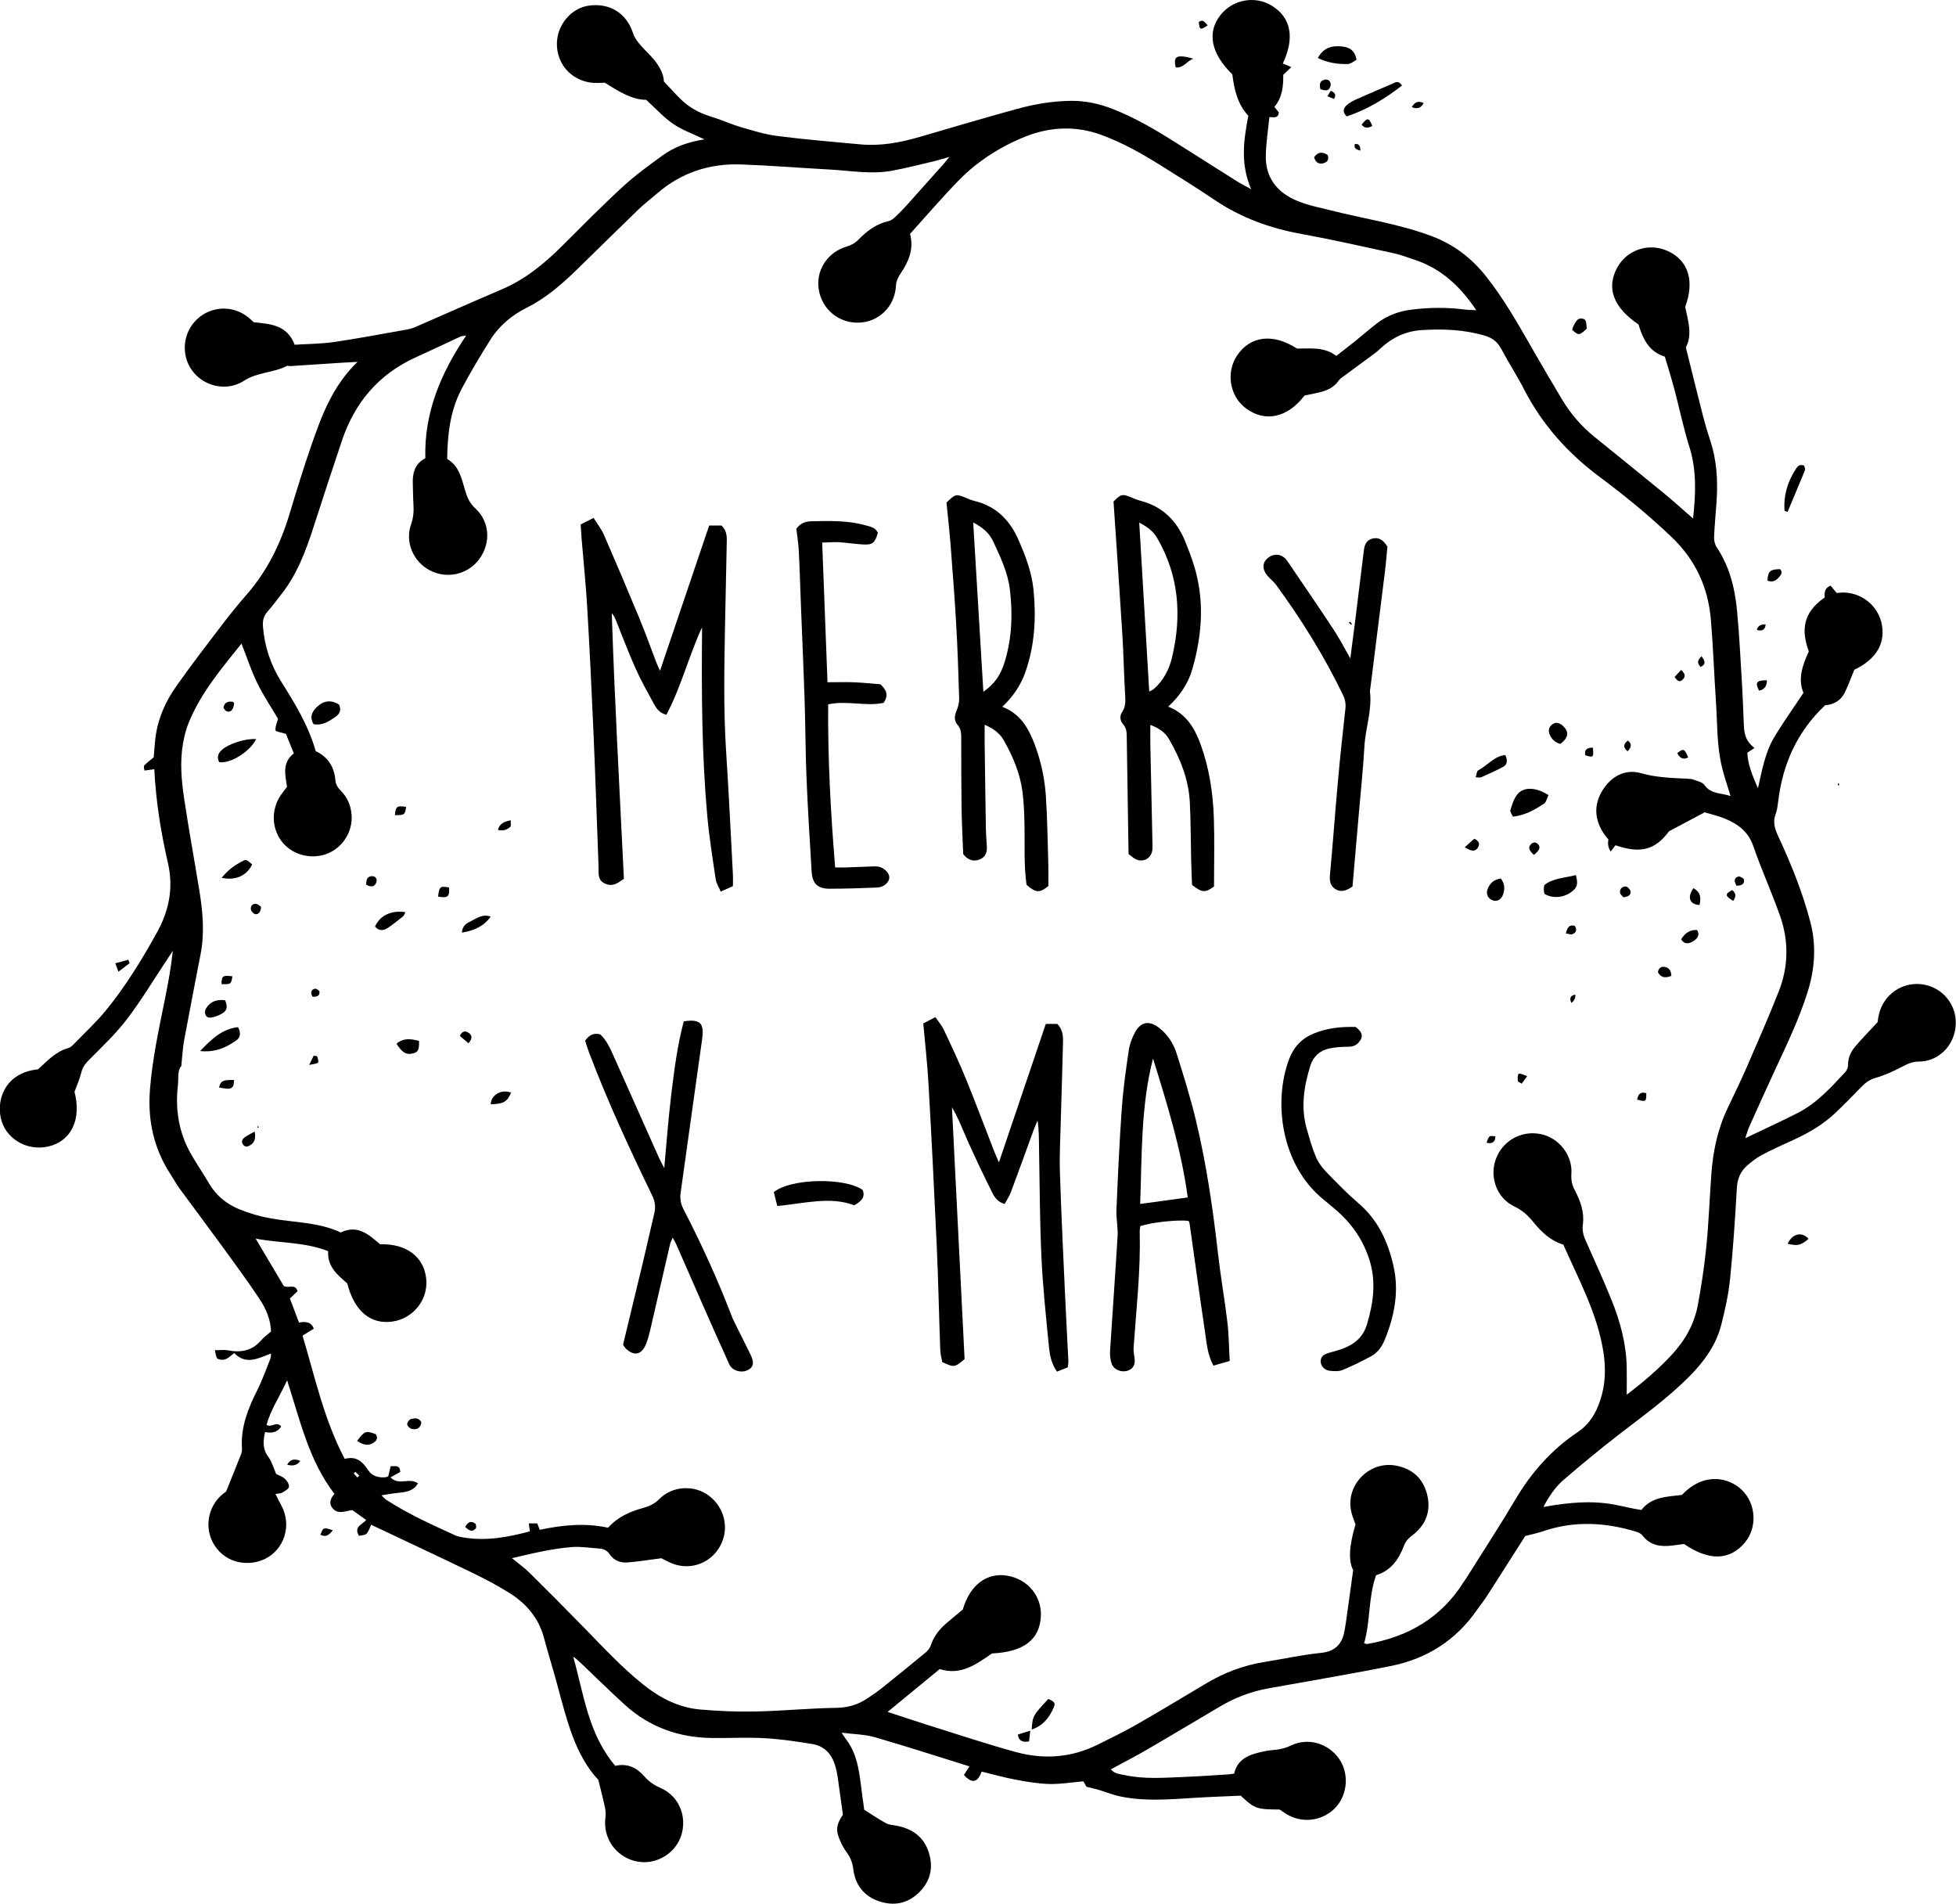<?xml version="1.0" encoding="UTF-8"?> <svg xmlns="http://www.w3.org/2000/svg" id="b" viewBox="0 0 350 340.58"><g id="c"><path d="m150.83,324.68c-.33-2.38-.63-4.62-.95-6.86-.09-.64-.24-1.27-.42-1.89-.61-2.1-1.91-3.57-4.11-3.93-2.8-.45-5.63-.88-8.46-1.04-3.17-.18-6.35,0-9.52-.04-5.93-.07-11.19-1.95-15.6-5.97-2.63-2.4-5.17-4.9-7.75-7.35-.45-.43-.9-.86-1.45-1.22,1.9,6.74,2.7,13.88,7.53,19.52,2.24-.51,3.89.39,5.24,1.93.83.95,1.79,1.57,2.95,2.08,3.28,1.45,4.76,5.25,3.53,8.67-1.17,3.26-4.78,5.2-8.15,4.37-3.53-.86-5.8-4.18-5.34-7.74.08-.61.04-1.26-.08-1.86-.3-1.44-.68-2.86-1.19-4.94-4.15-4.41-5.65-10.74-7.34-17-.76-2.81-1.63-5.59-2.38-8.4-.96-3.58-3.19-6.18-6.26-8.08-2.03-1.26-4.15-2.4-6.3-3.44-6.11-2.95-12.26-5.83-18.37-8.72-.2.43-.38,1.11-.81,1.59-.27.3-.9.28-1.37.4-.97-1.65.54-1.98,1.3-2.84-.89-.63-1.71-1.21-2.48-1.76-1.27.12-2.54.86-3.54-.34-.75-.92-.34-1.8.34-2.57-4.57-5.94-6.14-13.09-8.47-20.31-1.34,2.91-2.95,5.24-3.68,7.97.86.56,1.78-.73,2.62.28-.71,1.09-1.7,1.23-2.89,1-.36,1.61-.48,3.03.59,4.45.64.85.92,1.97,1.4,3.06.47.24,1.12.44,1.57.86.38.35.79,1,.71,1.44-.07.4-.73.74-1.19,1.03-.25.15-.61.13-1.22.24.4.79.72,1.44,1.07,2.08,1.9,3.54.52,7.91-3.06,9.59-2.71,1.27-6.76.89-8.92-2.49-1.88-2.94-1.27-6.88,1.44-9.13.3-.25.62-.47.64-.49.98-2.44,1.86-4.58,2.7-6.74.13-.34.16-.76.13-1.13-.21-3.7,1.09-6.97,2.71-10.19.93-1.84,1.61-3.8,2.38-5.71.09-.22.07-.48.12-.92-2.29.85-4.48,2.12-6.59-.08-.54.4-1,.88-1.56,1.1-.42.16-1.08.13-1.43-.11-.29-.2-.29-.83-.48-1.5.99,0,1.69-.11,2.34.02,2.32.45,4.34.09,5.96-1.8.49-.58,1.14-1.03,1.76-1.57-.07-2.13-.89-4.06-2.03-5.77-2.18-3.29-4.53-6.47-6.85-9.66-2.48-3.4-5.01-6.76-7.5-10.16-.57-.78-1.03-1.65-1.56-2.46-3.03-4.62-4.15-9.68-3.73-15.17.42-5.44,1.57-10.75,2.65-16.08.59-2.91,1.13-5.82,1.45-8.82-.35.53-.69,1.06-1.04,1.59-2.37,3.56-4.57,7.24-7.15,10.63-2.03,2.66-4.51,4.99-6.87,7.38-.67.68-1.12,1.32-1.34,2.26-.26,1.11-.76,2.17-1.2,3.38,1.29,4.88-.55,8.82-4.67,9.78-3.87.9-7.76-1.44-8.53-5.14-.75-3.57,1.02-8.1,6.67-8.66,1.64-1.47,3.15-3.2,5.46-3.82.4-.11.75-.5,1.07-.82,1.89-1.95,3.9-3.81,5.62-5.91,3.54-4.32,6.45-9.08,9.15-13.96,2.17-3.92,2.98-7.99,1.93-12.51-1.25-5.41-2.13-10.92-2.42-16.67-.57.08-1.1.15-1.76.24-.03-.34-.18-.75-.05-.89.47-.51,1.05-.93,1.71-1.49.12-1.29.17-2.71.39-4.11.5-3.13,1.8-5.97,3.59-8.52,2.67-3.82,5.53-7.5,8.35-11.21,1.37-1.8,2.81-3.56,4.3-5.27,3.69-4.23,6.08-9.12,7.68-14.46,1.25-4.15,2.52-8.29,3.94-12.38,1.83-5.26,3.77-10.49,8.21-14.78-.98.05-1.59.07-2.19.11-3.29.21-6.58.43-9.87.64-.19.01-.43-.1-.58-.02-2.42,1.23-5.27,1.1-7.62,2.62-4,2.58-9.41.29-10.47-4.31-.67-2.95.6-5.98,3.17-7.55,2.51-1.54,5.67-1.33,7.99.52.35.28.67.6,1.01.9,2.94.3,5.96.45,7.32,4.02,2.33-.15,4.73-.15,7.08-.49,4.35-.64,8.67-1.47,13-2.23.51-.09,1.02-.23,1.49-.44,5.16-2.24,10.3-4.54,15.48-6.74,4.2-1.79,7.62-4.6,10.81-7.78,3.58-3.57,7.13-7.17,10.85-10.59,2.23-2.05,4.71-3.85,7.17-5.63,2.11-1.52,4.55-2.39,7.45-2.84-2.05-.98-3.96-1.65-5.58-2.75-1.65-1.11-3.01-2.64-4.86-4.33-2.44.04-4.93-1.49-7.37-3.05-.88,0-1.72.1-2.54-.02-3.61-.52-6.07-3.38-6.06-6.95.01-3.37,2.57-6.41,5.75-6.83,3.79-.51,6.77,1.42,7.91,5.03.22.7.71,1.34,1.19,1.91.74.89,1.62,1.68,2.38,2.56,1.07,1.25,1.86,2.65,1.92,4.08,1.09,1.15,1.99,2.17,2.96,3.12,1.5,1.48,3.27,2.48,5.3,3.1,1.85.56,3.63,1.38,5.49,1.93,2.16.64,4.35,1.32,6.58,1.6,4.94.63,9.91,1.05,14.87,1.5,3.6.33,7.09-.33,10.54-1.33,5.77-1.68,11.54-3.4,17.34-4.99,3.18-.88,6.43-1.44,9.76-1.47,2.65-.03,5.13.53,7.56,1.49,3.93,1.55,7.56,3.68,11.12,5.93,3.67,2.32,7.33,4.65,11,6.96.7.44,1.44.8,2.57,1.43-1.99-4.55-1.34-8.82-.52-13.14-1.96-2.11-2.53-4.75-2.86-7.41-3.83-3.72-4.57-7.49-2.13-10.6,2.22-2.82,6.24-3.54,9.25-1.65,3.4,2.13,4.07,5.71,1.92,10.31.45.19.9.38,1.52.64-.53.5-.93.88-1.45,1.38.02,1.95-.12,4.02-1.59,5.74.31.38.58.71.8.98-.11,1.1-.84.87-1.69.84-.23,2.3-.6,4.6-.64,6.92-.06,3.3,1.41,5.84,4.36,7.47,2.25,1.24,4.73,1.66,7.18,2.28,6.06,1.55,12.3,2.42,18.19,4.65,3.93,1.48,7.11,3.93,9.7,7.2,3.23,4.08,5.77,8.6,8.35,13.09,1.71,2.98,3.45,5.94,5.21,8.88,1.54,2.58,3.48,4.83,5.82,6.72,4.18,3.38,8.36,6.76,12.52,10.17,1.69,1.39,3.3,2.86,5.12,4.44.49-4.47.65-8.65-.66-12.83-1.07-3.39-1.78-6.88-2.69-10.32-.51-1.93-1.12-3.84-1.7-5.81-2.91-.9-3.94-3.26-4.72-5.77-4.51-3.03-5.81-6.56-3.77-10.21,1.8-3.21,5.7-4.45,9.07-2.89,3.65,1.69,4.78,5.38,3.06,9.97.55,2.53,1.31,5.06.12,7.24,1.07,4.31,2.05,8.32,3.08,12.32.37,1.44.79,2.87,1.26,4.28,1.2,3.56,1.41,7.22,1.16,10.93-.14,2.13-.36,4.26-.45,6.39-.02.6.13,1.32.46,1.82,2.3,3.44,3.27,7.32,3.65,11.34.42,4.44.63,8.91.9,13.36.13,2.13.2,4.27.29,6.4.06,1.68.03,3.39,1.94,4.83-.48.32-.79.52-1.29.85.08,2.01.88,4.02,1.9,6.36.76-3.34,1.3-6.41,2.88-9.07,1.58-2.66,3.4-5.18,5.27-8.01-1.05-2.4-.18-4.95.95-7.41-1.29-3.56-1.24-6.84,2.84-9.64,0-.73-.16-1.63,1.06-2.12.33.4.71.85,1.1,1.32,3.54-.59,7.09,1.67,7.97,5.19.9,3.6-.76,6.6-4.83,8.54-.58,1.41-1.07,2.81-1.73,4.13-.72,1.45-2.05,2.1-3.49,2.22-4.98,4.69-7.54,10.42-8.37,17-.11.83-.19,1.7-.48,2.47-.57,1.48-.11,2.72.51,4.06,2.29,4.93,4.32,9.97,5.7,15.24,1.11,4.25.8,8.45-.52,12.62-1.47,4.64-3.55,9.02-5.6,13.42-1.64,3.52-3.23,7.06-4.82,10.6-.26.57-.41,1.18-.7,2.03,3.33-1.59,6.42-2.99,9.44-4.54,3.41-1.75,5.93-4.58,8.49-7.33.27-.3.45-.8.45-1.21,0-1.32.52-2.42,1.33-3.36,1.21-1.43,2.53-2.76,3.98-4.33.15-1.79.8-3.63,2.4-5.05,2.29-2.04,5.63-2.35,8.3-.72,2.61,1.6,3.83,4.72,3.03,7.75-.78,2.96-3.31,5.07-6.33,5.09-1.18,0-2.08.42-3.07.94-1.48.78-3.02,1.5-4.62,1.95-1.07.3-1.84.83-2.57,1.58-1.53,1.58-3.07,3.15-4.66,4.67-2.23,2.12-4.85,3.65-7.64,4.91-1.88.85-3.77,1.71-5.6,2.68-.91.48-1.73,1.14-2.52,1.8-1.24,1.05-1.82,2.38-1.92,4.07-.31,5.43-.67,10.86-1.21,16.26-.28,2.75-.89,5.49-1.57,8.19-.93,3.68-3.11,6.65-5.75,9.31-3.9,3.92-8.39,7.12-12.74,10.49-3.32,2.58-6.57,5.25-9.76,8-1.5,1.3-2.61,2.98-3.58,4.83,10.52-1.91,13.17-.04,17.54.53,1.78-2.33,4.58-2.37,7.23-2.68,4-4.21,8.45-3.09,10.73-.9,2.54,2.44,2.8,6.69.58,9.37-2.7,3.27-6.44,3.39-10.92.3-.63.08-1.33.18-2.03.27-2.09.27-4,.05-5.41-1.79-.25-.32-.71-.55-1.12-.67-5.52-1.68-11.05-1.99-16.6-.11-1.1.37-2.24.61-3.26.88-2.33,3.65-4.58,7.2-6.86,10.74-.56.87-1.22,1.68-1.81,2.53-3.74,5.37-8.87,8.64-15.22,9.95-5,1.03-10.04,1.87-15.07,2.79-2.42.44-4.85.84-7.26,1.29-2.95.56-5.72,1.63-8.31,3.15-4.41,2.59-8.79,5.23-13.22,7.8-2.06,1.2-4.19,2.29-6.4,3.49.69.82,1.62.84,2.44,1.02,3.59.79,7.22.47,10.84.33,2.59-.1,5.17-.29,7.76-.45.32-.02.63-.08,1.03-.14.53-2.38,2.34-3.28,4.45-3.78.88-.21,1.78-.39,2.68-.45,1.11-.08,2.11-.35,3.14-.84,2.98-1.4,6.52-.35,8.46,2.36,1.82,2.53,1.62,6.29-.47,8.65-2.11,2.39-5.68,3.04-8.52,1.52-.57-.3-1.09-.69-1.62-1.03-4.12-.03-4.4-.12-6.96-2.48-2.59.12-5.43.21-8.26.39-4.4.27-8.8.66-13.17-.23-1.38-.28-2.72-.82-4.08-1.23-.6-.18-1.21-.31-2.08-.52-.07-.13-.28-.5-.55-.98-2,.17-4.04.53-6.07.48-2.05-.05-4.12-.41-6.14-.79-2.02-.38-4-.94-6-1.43-.71,1.98-1.72,2.2-3.17.61.28-.44.58-.91.99-1.54-5.7-1.77-11.3-3.59-16.95-5.22-1.77-.51-3.68-.52-5.93-.81.48.72.7,1.07.95,1.4,1.76,2.4,2.16,5.22,2.52,8.06.19,1.53.41,3.06.58,4.33,1.47.92,2.64,1.73,3.89,2.4.53.29,1.21.33,1.83.44,2.91.53,5.03,2.05,5.89,4.97.8,2.72.15,5.14-1.92,7.1-2.03,1.91-4.44,2.33-7.03,1.46-2.71-.91-4.26-2.92-4.61-5.71-.14-1.15-.49-2.09-1.15-2.99-.46-.62-.84-1.31-1.16-2.02-.88-1.91-.77-2.95.43-4.75Zm12.02-282.79c.69,2.63-.23,4.86-1.65,6.96-.48.7-.83,1.37-.88,2.29-.21,3.7-3.05,6.46-6.64,6.58-3.54.12-6.55-2.33-7.16-5.84-.6-3.43,1.48-6.73,4.95-7.76.83-.25,1.51-.61,2.13-1.24,1.51-1.54,3.19-2.83,5.38-3.32.47-.1.92-.46,1.28-.8.8-.76,1.56-1.56,2.29-2.38,2.12-2.36,4.23-4.73,6.34-7.1.26-.29.5-.61.99-1.21-1.14.32-1.87.56-2.61.74-2.58.6-5.15,1.28-7.75,1.75-3.68.66-7.36-.03-11.04-.23-5.3-.29-10.59-.72-15.9-.91-5.65-.2-10.73,1.48-15.05,5.23-1.08.93-2.22,1.8-3.24,2.78-3.54,3.42-7.05,6.88-10.57,10.32-2.87,2.82-5.84,5.49-9.5,7.32-2.63,1.32-4.9,3.2-6.48,5.72-1.82,2.9-3.59,5.84-5.18,8.87-2.02,3.87-2.49,8.11-2.54,12.45,2.15,1.26,2.58,3.5,3.2,5.6.37,1.26.81,2.31,1.84,3.25,2.58,2.36,2.8,6.17.73,9.02-2.02,2.79-5.77,3.66-8.85,2.07-2.99-1.55-4.51-5.08-3.38-8.25.43-1.21.5-2.37.42-3.61-.08-1.16-.06-2.33-.11-3.5-.08-1.91.23-3.64,2.24-4.72-.23-8.05,2.7-15.13,7.32-21.95-.61.11-.86.11-1.07.21-2.64,1.22-5.27,2.48-7.92,3.68-6.65,3-10.96,8.08-13.26,14.94-1.73,5.15-3.42,10.31-5.09,15.48-1.4,4.33-2.98,8.56-5.89,12.16-.77.96-1.47,1.98-2.3,2.89-.71.79-.93,1.65-.85,2.67.28,3.56,1.37,6.87,3.25,9.86,2.49,3.96,4.91,7.92,6.19,12.47,2.25,1.05,3.32,2.87,3.53,5.23.07.77.42,1.3.95,1.83,1.34,1.35,1.97,3.06,1.96,4.93-.02,2.95-2.02,5.6-4.73,6.48-2.87.94-6.12-.05-7.85-2.4-1.77-2.39-1.82-5.68-.11-8.19.36-.53.77-1.03,1.12-1.5-.34-2.19-.9-4.35,1.22-5.97-.54-1.34-1.05-2.59-1.42-3.5-.87-.28-1.82-.39-1.86-.63-.09-.6.24-1.27.45-2.07-1.18-2-2.6-4.1-3.7-6.36-1.09-2.22-1.85-4.59-2.84-7.09-3.63,4.52-7.26,8.82-9.43,14.11-.49,1.19-.8,2.46-1.03,3.73-.57,3.23-.3,6.48.17,9.67.82,5.57,1.85,11.11,2.75,16.66.62,3.79.96,7.59.22,11.4-.99,5.15-2,10.29-2.95,15.44-.25,1.36-.31,2.76-.5,4.58-.73.72-.46,2.16-.61,3.48-.5,4.37.19,8.52,2.41,12.36,1.04,1.79,2.2,3.51,3.26,5.29,1.24,2.09,3.08,3.55,5.25,4.45,1.84.76,3.79,1.32,5.75,1.67,4.19.75,8.54.65,12.46,2.51,3.1-1.49,5.1.46,7.06,2.11,4.73-.14,7.88,2.27,8.25,6.24.35,3.76-2.4,7.05-6.02,7.58-3.91.57-6.83-1.8-8.12-6.83-1.77-1.52-3.59-3.03-3.41-5.75-4.19-1.68-8.6-1.4-12.98-2.26,1.77,2.98,3.44,5.8,5.03,8.48.87.49,2.05-.49,2.47.94-.44.42-.9.85-1.37,1.3.56,1.48,1.1,2.91,1.63,4.31q2.15-.45,2.64,1.09c-.61.38-1.24.78-2.01,1.25,2.22,7.36,3.82,14.97,7.55,22.05,2.05-.58,3.19.48,4.2,2.02.67,1.04,1.84,1.38,3.09,1.26.18-.02.35-.11.5-.16.14-.59.27-1.14.43-1.82.78.07,1.64-.34,1.72,1.03-.54.3-1.07.6-1.74.97,1.46,1.55,3.41-.05,4.91,1.08-.22.29-.37.57-.59.75-.9.75-1.99.85-3.1.96-.85.08-1.7.24-2.85.42.47.45.62.64.82.77,3.92,2.56,8.17,4.47,12.41,6.4.46.21.99.3,1.5.38,4.05.67,7.96-.06,11.83-1.1-.07-.5-.12-.89-.19-1.42h1.52c.17.44.29.77.43,1.14,4.12-.87,8.16-1.26,12.24-.37,1.7-1.92,3.88-2.88,6.21-3.52,1.14-.31,2.08-.73,2.96-1.62,2.35-2.39,6.3-2.56,8.91-.56,2.78,2.13,3.63,5.83,2.02,8.88-1.58,3-5.03,4.43-8.27,3.35-.91-.3-1.75-.81-2.3-1.07-2.21.28-4.12.6-6.04.75-1.28.1-2.45-.34-3.21-1.46-.44-.65-1.03-.97-1.78-1.02-1.67-.11-3.36-.4-5.02-.27-3.58.29-7.07,1.14-10.68,1.99,1.15.95,2.22,1.7,3.13,2.6,3.27,3.23,6.51,6.49,9.72,9.78,3.44,3.52,6.78,7.14,10.64,10.23,3,2.4,6.33,4.12,10.17,4.46,3.35.29,6.73.43,10.08.35,4.79-.1,9.57-.58,14.35-.65,2.06-.03,3.81-.57,5.46-1.66.92-.6,1.83-1.23,2.69-1.92,2.63-2.1,5.25-4.23,7.84-6.37.37-.31.71-.76.86-1.22.49-1.46,1.35-2.66,2.47-3.67,1.06-.95,2.17-1.83,3.26-2.75,1.26-4.37,4.28-6.66,7.95-6.05,3.65.61,6.19,3.66,6.02,7.22-.2,4.23-3.08,6.43-8.74,6.69-2.79,1.9-5.52,4.01-9.37,2.8-3.04,2.5-6.1,5.01-9.31,7.66,2.47.81,4.67,1.55,6.88,2.25,5.37,1.68,10.71,3.47,16.13,4.95,4.96,1.35,9.89.99,14.57-1.34,2.32-1.15,4.66-2.28,6.9-3.56,4.21-2.41,8.37-4.93,12.54-7.41,3.26-1.95,6.75-3.25,10.51-3.84,3.32-.53,6.62-1.26,9.96-1.6,2.68-.27,3.9-1.66,4.29-4.12.08-.51.18-1.02.25-1.53.42-3,.83-6.01,1.27-9.16q-1.31-2.47.42-8.17c-.23-.67-.51-1.33-.69-2.01-1.31-4.77,2.99-9.4,7.87-8.53,3,.54,4.93,2.32,5.64,5.2.71,2.89-.19,5.39-2.59,7.23-.69.52-1.23,1.05-1.55,1.89-.92,2.44-2.33,4.48-5,5.3-1.43,4-.98,8.23-2.15,12.18.29.07.42.15.53.13,7.31-1.27,13.25-4.67,17.27-11.07.14-.22.3-.42.44-.64,2.96-4.72,6.01-9.38,8.85-14.17,2.86-4.83,6.48-8.91,11.12-12.02,2.14-1.44,3.29-3.41,4.06-5.73.93-2.83,1.01-5.73.55-8.64-1.09-6.89-4.41-12.93-7.16-19.18-2.36-.72-3.97-2.32-5.41-4.09-.95-1.17-1.97-2.08-3.38-2.75-3.11-1.48-4.46-5.21-3.3-8.43,1.2-3.34,4.61-5.23,8.09-4.5,3.22.68,5.67,3.78,5.44,7.1-.08,1.1.11,2,.61,2.94,1.01,1.91,1.74,3.93,1.44,6.14-.15,1.09.12,2.02.56,2.99,1.56,3.49,3.14,6.96,4.57,10.5,1.56,3.86,2.64,7.85,2.72,12.06.03,1.59,0,3.18,0,4.88,2.84-2.15,5.54-4.44,7.97-7.04,2.4-2.57,4.11-5.53,4.75-8.98.65-3.49,1.18-7.02,1.53-10.56.43-4.32.58-8.66.9-12.98.3-4.1,1.15-8.06,2.95-11.79,1.21-2.51,2.41-5.02,3.52-7.57,1.91-4.39,3.83-8.77,5.58-13.22,1.75-4.43,1.82-9.01.24-13.5-1.48-4.21-3.34-8.28-4.79-12.49-.88-2.54-2.67-3.91-4.93-4.86-1.35-.57-2.81-.89-3.77-1.19-2.29,1.21-4.16,2.21-6.37,3.38-2.47,3.32-5.08,4.08-9.59,2.51-.27.36-.55.72-.86,1.13q-.66-1.01-.4-2.15c-.24-.3-.5-.59-.72-.9-1.74-2.53-1.99-5.19-.38-7.84,1.57-2.58,4.09-3.94,6.94-3.13,2.72.77,5.4.85,8.13.98.45.02.93.04,1.34.2.66.24,1.51.43,1.87.94,1.17,1.67,2.99,1.38,4.67,1.97-.57-1.89-1.15-3.53-1.55-5.22-.94-3.87-.8-7.85-1.07-11.78-.33-4.84-.49-9.7-.9-14.53-.48-5.76-2.74-10.7-6.97-14.75-4.08-3.91-8.45-7.47-12.97-10.84-5.66-4.22-10.22-9.3-13.46-15.59-1.27-2.47-2.8-4.81-4.1-7.27-.66-1.24-1.58-1.97-2.89-2.36-3.72-1.12-7.51-1.26-11.35-1.02-2.84.18-5.24,1.31-7.31,3.22-.33.31-.66.62-1.03.89-1.87,1.39-3.75,2.76-5.62,4.14-.31.23-.65.44-.86.74-.87,1.27-2.14,1.84-3.56,2.17-.88.21-1.76.37-2.59.54-3,3.97-7.04,4.85-10.46,2.32-2.96-2.18-3.66-6.51-1.56-9.55,2.39-3.46,6.41-3.92,10.68-1.16,2.37,0,4.87-.35,7.02,1.31,1.19-.93,2.27-1.75,3.33-2.6,1.31-1.06,2.58-2.16,3.91-3.2,1.83-1.42,3.91-2.19,6.23-2.48,3.17-.4,6.32-.43,9.49-.02.6.08,1.22.07,2.09.12-2.88-4.29-6.28-7.44-10.98-9-1.29-.43-2.57-.93-3.89-1.21-5.5-1.2-10.99-2.44-16.52-3.45-5.56-1.01-10.72-2.89-15.42-6.06-3.17-2.13-6.41-4.16-9.65-6.18-3.41-2.13-6.9-4.1-10.69-5.48-4.55-1.66-9.19-1.41-13.5.31-4.43,1.77-8.56,4.37-11.95,7.84-3.02,3.1-5.84,6.4-8.77,9.64Zm-98.89,222.43c.11-.11.22-.23.33-.34l-.7-.68c-.1.1-.19.2-.29.3l.66.72Z"></path><path d="m250.88,15.29c-3.07,2.4-6.3,4.34-9.92,5.54-.89-.93-.49-1.59.13-2.11.48-.41,1.07-.71,1.65-.97,2.17-.96,4.35-1.9,6.54-2.83.43-.18.92-.59,1.6.37Z"></path><path d="m235.81,10.38c1.04-1.93,2.59-2.25,4.32-2.07,1.3.13,2.32.69,2.6,2.39-.49.25-1,.73-1.53.75-1.83.05-3.63-.21-5.39-1.07Z"></path><path d="m319.32,91.38c-.2-2.7.52-5.16,1.99-7.44.33-.51.69-.96,1.52-.64.05.24.24.59.14.83-1.01,2.49-2.07,4.97-3.11,7.45-.18-.06-.35-.13-.53-.19Z"></path><path d="m281.31,58.98c.1-.26.17-.58.33-.84.36-.59.64-1.34,1.57-1.13.53.12.64.44.72,1.78-1.36,1.26-1.46,1.27-2.62.2Z"></path><path d="m323.61,221.64c-1.43,1.17-1.91,1.28-3.73.87.79-1.8,2.56-2.27,3.73-.87Z"></path><path d="m316.27,103.87c.07-1.68.46-2.02,2.24-2.05.49.49.25.95-.11,1.36-.53.61-1.12,1.09-2.13.69Z"></path><path d="m210.37,12.07c-.37-1.57-.02-2.09,1.27-1.97.62.06,1.23.2,1.89.42-1.14.34-1.76,1.72-3.16,1.54Z"></path><path d="m235.14,28.13c.75-1.07,1.57-.95,2.43-.4.31.87-.11,1.3-.79,1.48-.78.2-1.36-.11-1.64-1.08Z"></path><path d="m316.16,121.7q.03,1.56-1.4,1.86c-.74-1.48-.5-1.84,1.4-1.86Z"></path><path d="m236.27,15.96c-.22-.91-.12-1.59.9-1.73.61-.08,1.08.51.91,1.13-.3,1.09-1.04.83-1.81.6Z"></path><path d="m23.19,172.32c-.61.46-1.22.92-2,1.51-.22-.58-.35-.94-.56-1.5.87-.24,1.6-.44,2.33-.64.08.21.16.42.23.63Z"></path><path d="m59.55,273.76c-.63.85-1.26,1.29-2.21.81.49-1.35.53-1.36,2.21-.81Z"></path><path d="m245.56,22.54c-.81.43-1.41.41-1.92-.24,1.05-1.31,1.3-1.29,1.92.24Z"></path><path d="m252.62,19.16c.57-1,1.25-1.14,2.13-.72q-.7,1.34-2.13.72Z"></path><path d="m53.73,261.34q-.76,1.15-2.34.69c.58-1.06,1.37-1.07,2.34-.69Z"></path><path d="m314.36,112.69c.23-.85.82-1,1.58-.99q-.11,1.41-1.58.99Z"></path><path d="m216.1,4.54c-1.34.88-1.44.83-1.6-.59.75-.58,1.07,0,1.6.59Z"></path><path d="m243.42,26.94c-.75-.19-1.22-.43-.98-1.19q1.02-.1.98,1.19Z"></path><path d="m238.69,17.7c-.36-.15-.7-.29-1.18-.49.24-.36.42-.65.63-.97.72.34,1.01.71.56,1.46Z"></path><path d="m329.11,140.45l-.16.1c-.04-.1-.09-.2-.1-.31,0-.03.09-.08.14-.12.04.11.08.22.13.32Z"></path><path d="m125.63,112.2c-2.37,5.14-3.74,10.66-6.39,15.67-1.21-.31-1.74-1.07-2.17-1.84-1.15-2.1-2.33-4.19-3.31-6.37-1.27-2.83-2.36-5.75-3.52-8.62-.19-.46-.38-.91-.77-1.33.52,15.84,1.4,31.64,2.17,47.51-.92.59-1.7,1.36-2.97,1-.93-.27-1.46-.8-1.54-1.75-.05-.51-.01-1.04-.03-1.55-.3-8.09-.57-16.18-.92-24.26-.32-7.31-.67-14.62-1.1-21.92-.24-4.13-.67-8.26-1.01-12.39-.06-.77-.1-1.55-.17-2.53.7-.35,1.41-.71,2.32-1.17.67,1.09,1.4,2.01,1.86,3.05,2.17,4.98,4.29,9.99,6.37,15.01,1.06,2.57,2,5.19,2.99,7.79.16.41.36.81.66,1.5,2.99-8.84,5.89-17.41,8.8-25.99h2.2c.85.8.97,1.73.95,2.73-.11,4.99-.21,9.97-.31,14.96-.14,7.58-.3,15.15.19,22.73.48,7.36.83,14.74,1.22,22.11.03.64,0,1.28,0,1.99-.7.31-1.34.59-2.19.97-.34-.82-.78-1.48-.89-2.19-.56-3.77-1.17-7.55-1.51-11.34-.98-10.92-1.03-21.87-.94-32.82,0-.31,0-.61,0-.92Z"></path><path d="m178.74,207.96c2.89-8.53,5.64-16.66,8.39-24.78h2.06c1.19,1.22,1.04,2.68,1,4.09-.11,4.46-.26,8.93-.38,13.39-.08,3.04-.25,6.09-.15,9.12.23,7.31.59,14.61.92,21.91.18,3.94.4,7.89.59,11.83.02.31-.06.63-.11,1.09-.62.25-1.25.5-1.92.77-1.17-1.62-1.35-3.38-1.51-5.08-.5-5.15-1.05-10.31-1.28-15.47-.3-6.53-.31-13.07-.43-19.61-.03-1.55,0-3.11-.27-4.76-.25.61-.52,1.21-.74,1.82-1.33,3.64-2.64,7.3-4,10.93-.28.76-.75,1.45-1.14,2.18-1.29-.36-1.85-1.27-2.3-2.18-1.49-3.01-2.94-6.04-4.32-9.11-.89-1.99-1.63-4.04-2.81-6,.75,15.03,1.51,30.05,2.26,45.04-1.78,1.5-1.87,1.52-3.99.54-.11-.6-.33-1.34-.36-2.09-.23-6.21-.35-12.42-.63-18.63-.44-9.7-.93-19.39-1.48-29.09-.2-3.55-.6-7.08-.93-10.78.62-.32,1.29-.67,2.16-1.13.55.81,1.15,1.49,1.52,2.27,1.35,2.86,2.7,5.73,3.9,8.66,1.76,4.31,3.39,8.67,5.08,13.01.23.59.49,1.16.86,2.03Z"></path><path d="m179.34,126.44c3.28,1.26,4.74,3.9,5.83,6.81,1.09,2.92,1.76,5.98,1.97,9.08.28,4.19.32,8.4.45,12.6.03,1.16,0,2.32,0,3.58-1.58,1.27-2.2,1.26-3.91-.23-.51-3.66-.28-7.42-.37-11.16-.04-1.87-.12-3.75-.37-5.6-.44-3.25-1.72-6.22-3.31-9.06-.75-1.34-1.94-2.15-3.44-2.81,0,1.22-.01,2.23,0,3.24.07,5.12.13,10.23.22,15.34.02,1.03.1,2.07.17,3.1.07,1.06-.17,1.96-1.23,2.4-1.08.45-2.03.17-2.8-.7-.13-.14-.23-.31-.2-.27-.1-2.84-.25-5.48-.29-8.12-.06-4.21-.05-8.42-.06-12.63,0-.85-.03-1.63-.66-2.34-.66-.74-.55-1.63-.17-2.55.29-.68.48-1.48.46-2.21-.13-4.46-.28-8.93-.54-13.38-.27-4.71-.64-9.42-1-14.13-.2-2.51-.48-5.01-.73-7.49,1.63-1.58,1.73-1.6,3.71-.74.41.18.85.33,1.28.44,3.83.92,6.33,3.41,7.86,6.89,1.28,2.9,2.42,5.89,2.73,9.07.49,5,.21,9.95-1.49,14.75-.84,2.36-2.22,4.35-4.12,6.14Zm-5.2-32.98c.62,10.28,1.22,20.24,1.82,30.3,1.94-1.36,3.08-2.91,3.83-5.39,1.28-4.22,1.44-8.54.92-12.88-.36-3.06-1.69-5.82-2.97-8.58-.71-1.55-1.89-2.54-3.61-3.45Z"></path><path d="m217.23,158.59c-1.59,1.15-2.09,1.14-3.93-.28-.05-1.43-.12-2.97-.16-4.52-.08-3.43-.06-6.87-.24-10.29-.21-4.09-1.72-7.81-3.75-11.32-.69-1.19-1.83-1.95-3.31-2.49,0,1.29-.02,2.44,0,3.6.12,5.76.24,11.52.37,17.28,0,.45.03.91,0,1.36-.11,1.52-1.51,2.42-2.9,1.82-.51-.22-.93-.65-1.37-.97-.11-6.99-.22-13.84-.32-20.7-.01-.91.01-1.77-.67-2.54-.54-.61-.64-1.46-.15-2.18.67-.99.58-2.04.52-3.16-.21-3.55-.27-7.12-.49-10.67-.49-7.88-1.04-15.75-1.58-23.81,1.37-1.39,1.57-1.43,3.48-.61.42.18.84.35,1.28.46,3.95.99,6.52,3.54,8.04,7.22.54,1.31,1.04,2.65,1.48,4,2.06,6.32,1.62,12.64-.18,18.92-.75,2.6-2.24,4.79-4.32,6.71,3.21,1.24,4.73,3.81,5.8,6.74,1.55,4.24,2.21,8.66,2.37,13.13.14,4.01.03,8.02.03,12.29Zm-13.38-65.11c.6,10.18,1.19,20.14,1.79,30.24.33-.19.63-.29.85-.49,1.71-1.51,2.72-3.46,3.23-5.63,1.77-7.44,1.26-14.62-2.67-21.36-.71-1.22-1.76-2-3.2-2.75Z"></path><path d="m220.04,243.47c-1.09.31-1.98.57-2.92.84-1.07-1.99-1.2-4-1.49-5.96-.97-6.53-1.86-13.06-2.79-19.6-.02-.12-.11-.23-.17-.34-2.09-.23-6.64.26-8.64.95-.03.34-.1.72-.09,1.09.17,6.88-.61,13.7-1.09,20.54-.04.57.03,1.15.13,1.71.23,1.31-.13,2.14-1.16,2.5-1.12.39-2.53-.14-2.91-1.25-.24-.71-.32-1.52-.28-2.28.43-6.84.94-13.68,1.35-20.53.09-1.54-.27-3.1-.21-4.65.26-6.07.53-12.15.96-18.21.25-3.48.74-6.95,1.25-10.4.17-1.12.59-2.27,1.15-3.26,1.03-1.84,2.54-2.07,4.2-.8,1.54,1.18,2.6,2.76,3.18,4.56,1.25,3.94,2.48,7.9,3.45,11.91,1.92,7.93,3.08,16,4,24.1.46,4.05,1.18,8.06,1.66,12.11.27,2.23.28,4.49.42,6.95Zm-13.73-54.08c-2.19,8.57-1.97,17.3-2.29,25.99,2.92-.4,5.64-.77,8.51-1.16-1.15-8.54-3.66-16.67-6.21-24.83Z"></path><path d="m122.34,182.72c3.3-.54,3.66.65,3.27,3.38-1.3,9.09-2.53,18.2-3.82,27.29-.15,1.08.03,2,.53,2.97,3.21,6.21,6.11,12.56,8.61,19.09.23.6.54,1.18.82,1.76.86,1.74,1.75,3.47,2.59,5.21.68,1.42.46,2.25-.67,2.74-1.16.5-2.66.03-3.17-1.08-1.6-3.53-3.18-7.07-4.74-10.62-1.59-3.61-3.16-7.22-4.74-10.83-.15-.35-.36-.67-.66-1.23-.21.53-.38.84-.46,1.18-1.21,5.23-2.41,10.46-3.63,15.69-.18.75-.4,1.51-.69,2.22-.78,1.9-2.12,2.17-3.61.75-.18-.17-.29-.42-.48-.7,1.18-4.87,2.37-9.76,3.54-14.66.71-2.96,1.36-5.92,2.06-8.88.26-1.12.11-2.11-.41-3.17-4.07-8.38-7.97-16.83-11.28-25.55-.27-.71-.48-1.45-.7-2.12.72-.96,1.48-1.44,2.71-1.11,1.1,1.01,1.74,2.42,2.37,3.83,2.72,6.08,5.42,12.17,8.14,18.25.26.57.57,1.12.94,1.84.42-4.55.73-8.89,1.26-13.21.53-4.35,1.08-8.72,2.23-13.03Z"></path><path d="m149.46,155.18c.8,0,1.36.02,1.93,0,1.68-.06,3.36-.13,5.04-.19.26,0,.52,0,.77.05,1.04.22,1.93,1.12,1.93,1.92,0,.89-.98,1.77-2.17,1.82-2.84.11-5.69.21-8.54.21-2.12,0-3.06-.93-3.19-3.08-.34-5.62-.69-11.23-.92-16.86-.19-4.52-.18-9.06-.33-13.58-.18-5.69-.44-11.37-.66-17.06-.13-3.3-.22-6.59-.39-9.89-.07-1.34-.29-2.68-.43-3.94.74-.98,1.62-1.31,2.75-1.33,3.24-.06,6.47-.17,9.63.73.86.24,1.8.38,2.2,1.35-.55,1.84-.93,2.17-2.68,2.07-1.42-.08-2.83-.31-4.25-.4-.94-.05-1.9.04-3.03.07.32,8.38.63,16.55.95,24.98,1.72,0,3.26-.05,4.78.01,1.55.06,3.09.23,4.68.36.96.88,1.6,1.84.57,3.32-3.14.68-6.44-.46-9.91.26-.08,9.66.44,19.31,1.25,29.19Z"></path><path d="m242.01,158.59c-1.26.9-2.25,1.06-3.2.37-.87-.64-.92-1.54-.82-2.6.51-5.41.89-10.83,1.38-16.24.4-4.44.87-8.88,1.37-13.32.1-.88-.03-1.64-.41-2.43-3.35-6.96-7.42-13.48-11.97-19.71-.45-.62-1.1-1.1-1.59-1.69-.99-1.21-.9-2.39.19-3.22,1.12-.85,2.53-.63,3.38.6,2.8,4.11,5.61,8.22,8.35,12.37.99,1.5,1.81,3.11,2.93,5.07.3-2.3.55-4.19.79-6.09.55-4.43,1.1-8.86,1.64-13.29.12-.97.47-1.78,1.49-2.05,1.17-.31,1.99.24,2.72,1.44-.14,1.39-.26,2.99-.46,4.59-.85,6.87-1.72,13.73-2.58,20.6-.03.26-.11.52-.08.77.39,3.34-.82,6.51-1,9.8-.22,3.94-.64,7.86-.98,11.8-.38,4.44-.77,8.88-1.15,13.23Z"></path><path d="m242.6,183.74c.77.63,1.39,1.27.9,2.2-.44.82-1.14,1.32-2.19,1.32-1.15,0-2.33.07-3.46.31-1.71.36-2.89,1.47-3.4,3.14-1.14,3.69-1.72,7.44-.62,11.26.48,1.68.95,3.37,1.62,4.97.41.98,1.1,1.91,1.84,2.69,1.89,1.96,3.79,3.91,5.85,5.68,3.47,2.97,5.22,6.86,6.2,11.15,1.05,4.58.17,9-1.58,13.27-.5,1.23-1.28,2.29-2.46,2.92-1.65.88-3.33,1.73-5.05,2.43-.68.28-1.53.23-2.29.15-.94-.09-1.62-.85-1.64-1.64-.02-.98.65-1.32,1.44-1.56.93-.27,1.88-.5,2.77-.86,2-.81,3.43-2.07,4.09-4.31,1.09-3.68,1.62-7.33.54-11.07-1.07-3.7-3.14-6.78-6.06-9.29-.74-.63-1.48-1.26-2.23-1.87-7.76-6.27-9.03-17.68-6.2-25.15.85-2.23,2.26-3.7,4.41-4.59,2.38-.98,4.87-1.24,7.52-1.17Z"></path><path d="m139.09,215.76c-.24-.96-.45-1.78-.63-2.49,3.05-2.5,12.76-2.64,15.9-.39.53,1.33-.26,2.02-1.5,2.74-4.33-1.63-8.84-.34-13.77.13Z"></path><path d="m277.08,142.23c-.26.52-.39,1.26-.82,1.55-1.64,1.1-3.37,2.07-5.55,2.32-.17-.42-.54-.87-.45-1.17.3-.96.61-2,1.21-2.77,1.13-1.44,3.27-1.38,5.6.07Z"></path><path d="m281.98,156.55c.44,1.66.26,2.22-.81,3.02-1.43,1.06-3.39,1.21-4.82.33-.03-.21-.1-.46-.11-.71,0-.25.05-.5.08-.85,1.62-1.27,3.65-1.26,5.65-1.79Z"></path><path d="m45.85,132.22c-1.16,2.27-4.6,4.43-6.62,4.13-.47-.86-.22-1.58.48-2.2,1.3-1.15,4.18-2.05,6.14-1.93Z"></path><path d="m35.81,188.03c2.06-2.16,3.92-3.95,6.79-4.28.53,1.04.45,1.84-.34,2.39-1.81,1.27-3.77,2.17-6.46,1.89Z"></path><path d="m60.68,126.07c.41.96.13,1.61-.59,2.12-1.2.85-2.42,1.67-3.99,1.36-.83-1.45-.12-2.42.75-3.21,1.11-.99,2.41-1.19,3.83-.28Z"></path><path d="m184.61,309.41c.16-2.42.21-2.52,2.97-5.47,1.17.49,1.35.76.88,1.74-.78,1.65-1.84,3.06-3.86,3.73Z"></path><path d="m39.67,157.04c1.08-1.38,2.39-2.33,3.87-3.06.53-.26.64-.14,1.58.66-.93,2-2.97,2.94-5.44,2.4Z"></path><path d="m67.11,165.75c.88-1.98,2.92-2.96,5.45-2.56-.17.3-.27.61-.48.78-.85.69-1.71,1.36-2.61,1.98-.82.57-1.65.65-2.37-.2Z"></path><path d="m40.26,178.93c.51,1.04.37,1.82-.35,2.28-.67.43-1.5.77-2.28.84-.85.08-1.23-.91-.73-1.7.77-1.23,1.93-1.57,3.35-1.42Z"></path><path d="m268.55,157.16c.73.95.75,1.93.38,2.93-.33.87-1.07,1.24-1.8.99-.84-.28-1.28-1.1-.95-2,.39-1.09,1.18-1.76,2.38-1.92Z"></path><path d="m269.35,135.08c.51,1.06.31,1.76-.49,2.17-1.25.65-2.53,1.22-3.82,1.8-.2.09-.48.01-.99.01.18-.54.2-1.11.44-1.24,1.64-.84,2.85-2.55,4.85-2.74Z"></path><path d="m279.19,133.09c-.98-.28-1.54-.88-1.9-1.68-.33-.75-.11-1.42.54-1.87.61-.42,1.22-.22,1.76.25,1.23,1.08,1.12,2.19-.41,3.3Z"></path><path d="m74.98,186.22c.04,1.61-.15,1.98-1.08,2.23-1.17.31-1.94-.12-2.95-1.73,1.2-1.04,2.53-.92,4.03-.5Z"></path><path d="m87.8,163.98c-1.24,1.75-2.98,2.51-5.15,2.86.08-1.26.85-1.67,1.57-2.02,1.09-.54,2.14-1.37,3.58-.84Z"></path><path d="m63.91,257.76c1.34-1.79,1.55-1.86,3.35-1.18.44.71.11,1.19-.5,1.57-.83.51-1.73.41-2.85-.39Z"></path><path d="m91.45,195.46c-.7,1.67-1.31,2.01-3.63,2.1.01-1.64,1.83-2.76,3.63-2.1Z"></path><path d="m300.82,168.04q1.06-1.78,2.85-1.66c.58.95,0,1.59-.72,2.02-.73.44-1.57.6-2.14-.36Z"></path><path d="m303.01,158.89c1.41.78,1.34,1.85,1.1,3.02-1.8-.14-2.24-1.35-1.1-3.02Z"></path><path d="m45.58,202.44c.16,1.11.06,1.83-.66,2.34-.44.31-.93.55-1.37.05-.43-.48-.24-1.01.2-1.34.5-.38,1.09-.64,1.83-1.06Z"></path><path d="m75.4,254.46c-.14.96-.77,1.39-1.72,1.17-.34-.08-.8-.52-.82-.83-.02-.31.37-.86.68-.94.64-.17,1.41-.3,1.86.6Z"></path><path d="m78.39,160.39c.2-1.78.37-1.91,1.95-1.63.14,1.65-.21,1.97-1.95,1.63Z"></path><path d="m182.13,310.3c.71-.22,1.3-.4,2.22-.69-.09.83-.15,1.41-.21,1.92q-1.83.37-2.01-1.23Z"></path><path d="m262.1,151.57c.62-.56,1.19-1.07,1.7-1.53.97.47,1.02,1.04.6,1.66-.45.66-1.07.64-2.3-.13Z"></path><path d="m41.89,193.22c-.07.41-.02.87-.22,1.15-.37.51-.91.49-2.48.17.31-1.18.69-1.39,2.7-1.32Z"></path><path d="m299.07,174.58c-1.13.45-1.89.31-2.41-.66.11-.68.52-1.05,1.18-.95.79.12,1.17.65,1.23,1.6Z"></path><path d="m274.47,152.94c-.92-.85-1.06-1.36-.54-1.9.44-.46.92-.42,1.32.04.45.52.22,1.06-.78,1.86Z"></path><path d="m70.66,145.83c.13-1.58.37-1.74,2.01-1.48-.2,1.41-.29,1.49-2.01,1.48Z"></path><path d="m290.49,160.53c-.17-.23-.57-.52-.61-.86-.08-.68.43-1.11,1.05-1.07.3.02.75.49.82.81.14.7-.39,1-1.26,1.11Z"></path><path d="m46.7,162.21c.03.86-.49,1.47-1.05,1.32-.32-.09-.71-.53-.76-.86-.09-.57.32-1.03.91-.98.35.03.68.38.9.52Z"></path><path d="m41.58,174.66c-.19,1.39-.28,1.45-1.94,1.4,0-1.46.24-1.64,1.94-1.4Z"></path><path d="m41.72,125.56c.12.18.19.24.18.28-.14,1.1-.6,1.65-1.3,1.43-.27-.09-.66-.59-.6-.8.24-.94.98-1.03,1.72-.91Z"></path><path d="m89.09,148.46c.35-1.17,1.15-1.49,2.31-1.71-.04.53.08,1.03-.11,1.19-.57.5-1.27.77-2.2.52Z"></path><path d="m302.07,135.5q-1.22.68-1.95-.77c1.1-.88,1.31-.8,1.95.77Z"></path><path d="m83.82,186.63c-.57-.48-1.08-.92-1.54-1.31.45-.94,1.02-.92,1.53-.58.56.37.9.92.01,1.89Z"></path><path d="m65.54,158.29c-.05-.98.24-1.59,1.12-1.54.61.03.87.57.67,1.12-.32.87-.98.82-1.79.42Z"></path><path d="m300.81,119.85c.89.8.73,1.31.25,1.76-.51.48-.93.24-1.41-.5.34-.37.72-.79,1.16-1.26Z"></path><path d="m285.02,133.75c.18,1.75.1,1.82-1.36,1.36-.19-.99.29-1.36,1.36-1.36Z"></path><path d="m280.18,167c.27-1.1.65-1.64,1.61-1.37.47.74.2,1.24-.4,1.48-.31.13-.74-.06-1.21-.12Z"></path><path d="m292.94,196.71c.21-1.12.74-1.41,1.64-1.14.02,1.52-.06,1.58-1.64,1.14Z"></path><path d="m83.24,273.16c.51-.96,1.11-1.12,1.81-.58.16.13.22.69.08.85-.63.74-1.21.38-1.89-.27Z"></path><path d="m310.73,158.45c-.45-.75-.51-1.38.32-1.64.27-.08.95.29,1,.53.15.83-.43,1.1-1.32,1.12Z"></path><path d="m310.13,161.17c-1.49-.93-1.51-1.2-.19-1.94.75.58.71,1.21.19,1.94Z"></path><path d="m273.27,192.52c-.38.52-.66.9-.98,1.34-.32-.21-.67-.31-.69-.47-.06-.39-.05-.82.07-1.19.09-.25.36-.18,1.6.33Z"></path><path d="m291.23,134.4c-.83-.69-.78-1.29.06-1.92q1.06.85-.06,1.92Z"></path><path d="m266.01,204.42c.17-.4.25-.88.53-1.11.21-.17.68-.03,1.04-.03q-.03,1.54-1.57,1.15Z"></path><path d="m55.32,190.51c.4-.8.61-1.23.82-1.66.3.07.61.07.63.15.1.37.29.97.13,1.1-.3.25-.82.24-1.58.41Z"></path><path d="m281.18,179.42q-.61-1.26.7-1.48.1.83-.7,1.48Z"></path><path d="m55.91,178.3c-.39-.73-.27-1.25.44-1.42.23-.06.8.32.82.53.07.74-.45.96-1.26.89Z"></path><path d="m304.48,117.41c.65.91.8,1.45-.18,1.9-.63-.66-.62-1.19.18-1.9Z"></path><path d="m241.58,111.2c.11.15.22.3.33.45,0,0-.12.12-.13.11-.15-.11-.29-.24-.43-.36.08-.06.16-.13.24-.19Z"></path><path d="m46.18,201.39c.04.11.07.22.11.34-.09,0-.18,0-.26-.01.05-.11.1-.22.15-.32Z"></path></g></svg> 